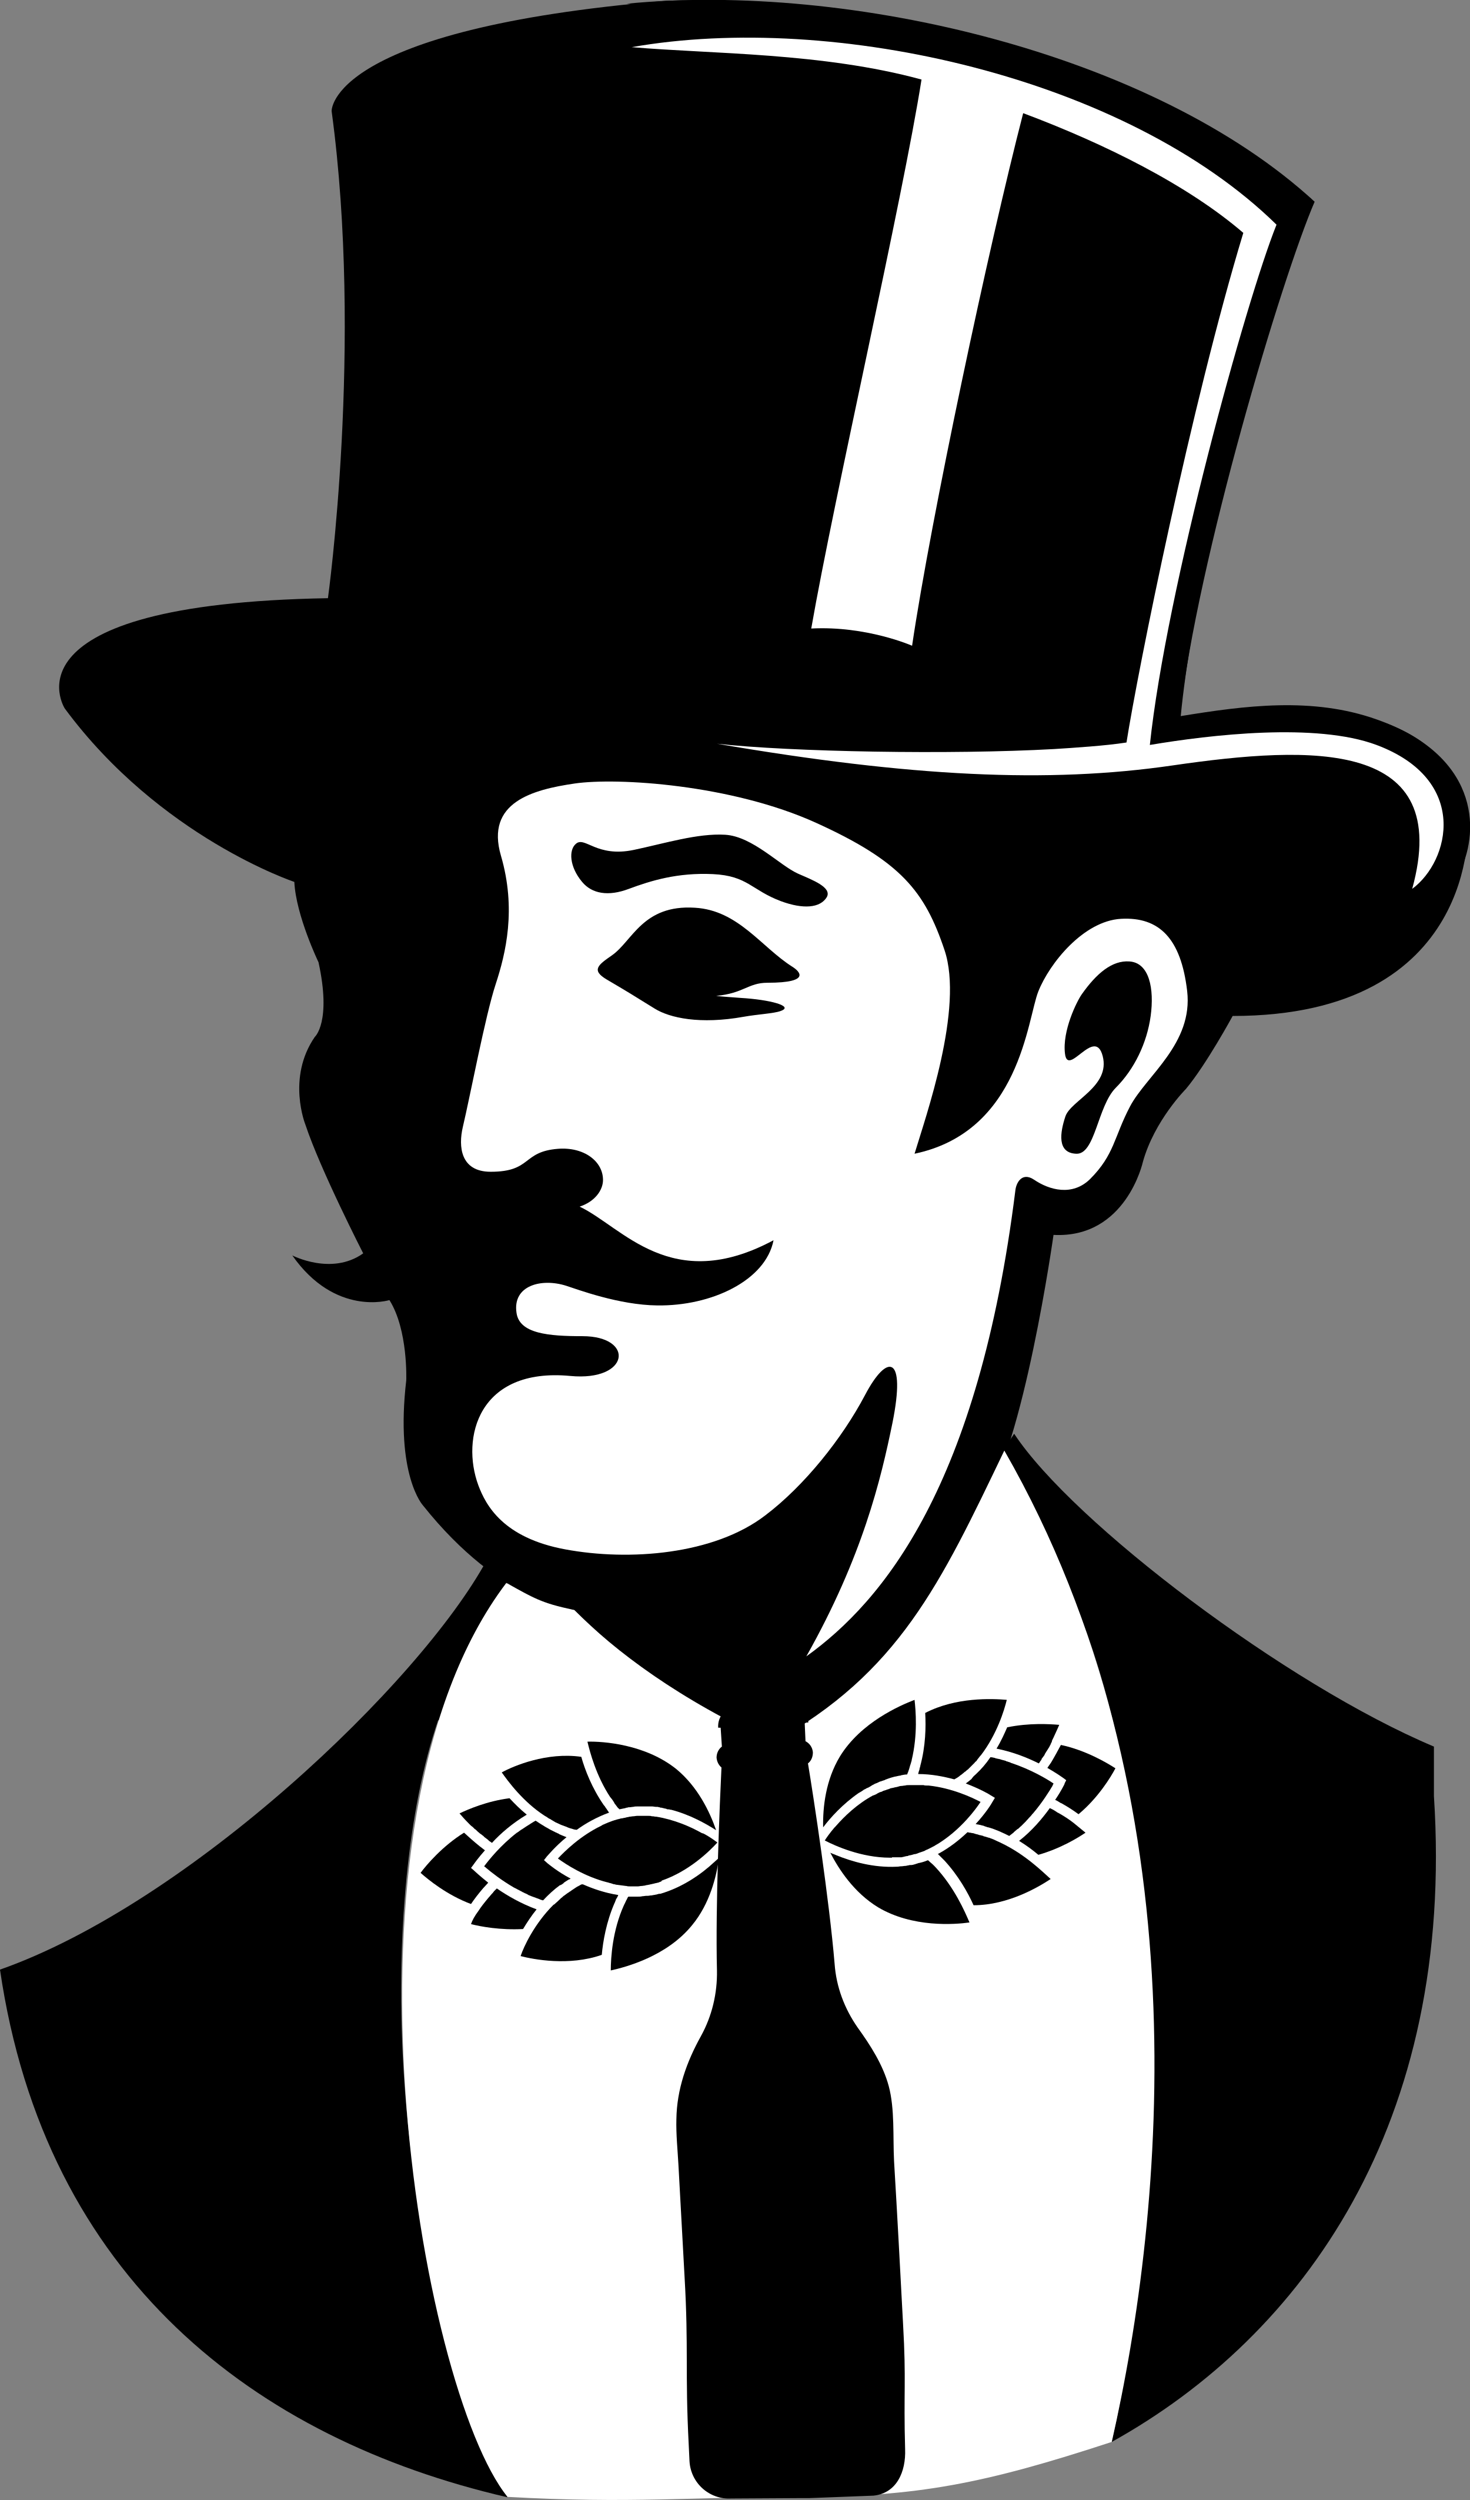 <?xml version="1.0" encoding="utf-8"?>
<!-- Generator: Adobe Illustrator 27.8.0, SVG Export Plug-In . SVG Version: 6.00 Build 0)  -->
<svg version="1.1" id="Layer_1" xmlns="http://www.w3.org/2000/svg" xmlns:xlink="http://www.w3.org/1999/xlink" x="0px" y="0px"
	 viewBox="0 0 358.6 609.8" style="enable-background:new 0 0 358.6 609.8;" xml:space="preserve">
<rect x="0" y="0" width="358.6" height="609.8" fill="#808080" stroke="none"/>
<style type="text/css">
	.st0{fill:#FFFFFF;}
</style>
<g>
	<path d="M247.4,349.7c14.3,21.7,66.5,61.2,102.4,76.3v12.1c5.2,79.8-31.9,131.6-78.6,157.5c12.1-53.1,16.1-147.4-10.4-208.3
		c-6.2,10.5-19,23.3-37.5,32.9l-7.9,6.2l-20.8,11.2c-3.1,7.9-6.8-1.2-9.1,4.8 M173.5,441.4l-14.2,1.6l-12.9-1.9
		c-20.8-2.2-32.2-9.7-39.5-21.6C92.2,462.4,93.8,547,123.8,609.1C62.3,594.9,11,555.7,0,480.4c45.8-16.1,102.3-69.7,118.7-99.8"/>
	<path d="M103.2,367.2c0,0-6.8-7.3-4.1-30.5c0,0,0.5-12.3-4.1-19.6c0,0-13.2,4.1-23.7-10.9c0,0,9.6,5,17.3-0.5
		c0,0-10.5-20.5-14.1-31.4c0,0-4.6-11.4,2.3-21.4c0,0,4.1-3.6,0.9-18.2c0,0-5.5-11.4-5.9-19.6c0,0-32.8-10.9-56-42.3
		c0,0-16.4-25.5,64.2-26.9c0,0,8.6-61.9,0.9-118.8c0,0-0.9-20,81.5-26.9c0,0,91-5,157.5,48.3c0,0-26.9,74.7-31.9,126.5
		c0,0,66-14.1,70.1,25.9c0,0,2.7,46.9-57.4,46.9c0,0-6.4,11.8-11.4,17.8c0,0-7.7,7.7-10.5,17.8c0,0-4.1,18.7-21.8,17.8
		c0,0-7.3,51.9-17.3,65.5c0,0-25.5,50.5-52.3,58.3c0,0-17.8-3.6-47.3-32.3C140.1,392.7,122.4,391.3,103.2,367.2"/>
	<path class="st0" d="M123.8,609c30,1.7,45,0,71.4,0c28.5,0,44.9-3.2,76-13.4c12.8-56,22.6-156.8-26.2-241.8
		c-15.6,32.5-25.7,54.2-56.4,71.2c-23-10.5-38.6-22.3-48.5-32.3c-8.7-1.9-9.4-2.7-16.6-6.6C78.8,445.1,102.4,582.5,123.8,609"/>
	<path class="st0" d="M147.1,287.8c0,2.5-2,5.3-5.7,6.5c10.5,5,22.3,21.6,47.3,8.2c-1.9,9.8-15.1,16.1-28.4,15.9
		c-9.3-0.1-19.4-3.9-22.2-4.8c-6-1.9-13.1-0.1-12.1,6.6c0.7,5.1,7.8,5.7,16.1,5.7c12.8,0,11.6,11.1-3,9.7
		c-22.4-2.1-26.7,15.1-22.4,26.7c1.8,4.8,6,12.8,21.2,15.6c15.6,2.9,36.3,1.3,48.8-8.3c9.5-7.2,18.7-18.7,24.3-29.3
		c5.4-10.3,10.1-10,6.7,6.8c-2.8,13.7-7.3,32.6-21,56.9c18.8-13.5,42-41.6,51-113.7c0.2-1.8,1.6-4.5,4.5-2.6
		c3.8,2.6,9.4,4.1,13.7-0.1c6-6,5.8-10.2,9.8-17.8c4-7.5,15.4-15.3,13.9-28.1c-1.5-12.8-6.8-18.1-16.1-17.6
		c-9.2,0.5-17.5,10.9-20.2,17.7c-2.7,6.7-4.4,34.2-30.2,39.6c2.7-9,12.1-35.5,7.3-49.7c-4.8-14.3-10.6-21.6-31.3-31
		c-20.7-9.4-48.6-11.1-58.9-9.6s-21.8,4.6-18,17.6s1.2,23.8-1.3,31.4s-6.2,27.2-8,34.8c-1.1,4.7-0.6,10.9,6.8,10.9
		c10.1,0,7.6-4.9,16.4-5.6C142.4,279.7,147.1,283.2,147.1,287.8 M259.9,272.3c1.3-3.9,11-7.3,9.1-14.7c-1.9-7.4-8.5,5.3-9.2-0.6
		c-0.7-5.6,2.9-12.8,4.1-14.5c3.6-5.1,7.4-8.3,11.6-8c4.9,0.3,6.1,6.7,5.2,13.3c-0.9,6.6-4,13-8.5,17.5s-5,16.4-9.7,16.1
		C257.8,281.2,258.6,276.2,259.9,272.3 M190.5,219.8c-7.2-2.7-8.1-6.2-16.6-6.6c-8.7-0.4-15.1,1.6-20.5,3.6c-5,1.9-9,1.2-11.4-1.7
		c-3.1-3.7-3.3-7.8-1.5-9.3c2.2-1.9,5,3.4,14.1,1.5c7.6-1.6,15.6-4.1,22.3-3.7c6.7,0.4,13.3,7.5,17.8,9.5c3.4,1.5,8.3,3.3,7,5.7
		C200.1,221.5,195.9,221.8,190.5,219.8 M149.3,233c5-3.5,7.5-12.4,20.2-11.6c10.6,0.6,16.2,9.6,23.8,14.4c1.6,1,4.9,3.9-6.1,3.9
		c-4.7,0-5.8,2.6-12.5,3.2c1.6,0.2,3.5,0.3,6,0.5c7,0.4,13.2,2,9.7,3.2c-1.6,0.6-5.7,0.8-9,1.4c-10.6,1.9-18,0.3-21.7-2
		c-5.2-3.2-5.9-3.7-11.7-7.1C144.1,236.6,146,235.3,149.3,233"/>
	<path d="M262.5,178c5.2-0.3,10.5-1,16-1.8c3-17.8,14.1-84.2,31.6-125.6c-14.6-11.8-34.1-21.3-55.6-28.8
		c-9.1,33.1-24.1,99.5-29.1,130.9c0,0-12.2-3.5-24.4-5.7c4.2-31.9,16.6-105.3,21.5-134.7c-24-6-48.5-9.7-69.6-11.4
		c54.5-5.3,128.6,12.2,167.8,48.3c-8,18.5-28.6,87.3-32.9,125.5c15.9-2.6,32.4-4.8,48.1,0.8c24.4,8.6,25.3,26.5,20.3,36.9
		c1.4-22.7-25.9-35.3-62.8-30.3c-32.4,4.4-68.4,2.8-119.2-5.4C193.7,178.7,235.5,179.4,262.5,178"/>
	<path d="M199.2,447.9l0.6,2.4c-6.2,1.5-12,0.2-15.8-3.6l1.7-1.7C188.9,448.1,193.8,449.2,199.2,447.9"/>
	<path d="M256.7,424.4c0.1-0.2,0.2-0.4,0.3-0.6c0.6-1.3,1.1-2.4,1.4-3.1c-2.4-0.2-7.3-0.5-12.7,0.6c-0.7,1.6-1.5,3.4-2.6,5.2
		c4,0.8,7.5,2.2,10.3,3.6l0.1-0.1c0.1-0.2,0.3-0.4,0.4-0.6c0.1-0.1,0.2-0.2,0.2-0.4c0.1-0.1,0.2-0.3,0.3-0.4
		c0.1-0.1,0.2-0.3,0.3-0.4c0.1-0.1,0.1-0.2,0.2-0.4c0.1-0.2,0.2-0.3,0.3-0.5c0.1-0.1,0.1-0.2,0.2-0.3c0.2-0.3,0.3-0.5,0.5-0.8
		c0.1-0.1,0.1-0.2,0.2-0.4c0.1-0.1,0.2-0.3,0.2-0.4c0.1-0.2,0.2-0.4,0.3-0.6C256.6,424.7,256.6,424.6,256.7,424.4"/>
	<path d="M272.1,431.3c-2-1.3-7.2-4.4-13.3-5.7c-0.7,1.3-1.5,2.8-2.4,4.3l0,0c-0.3,0.4-0.6,0.9-0.9,1.3c2.1,1.2,3.5,2.2,3.8,2.4l0,0
		l0.8,0.6l-0.4,0.8v0.1c-0.1,0.2-0.8,1.7-2.3,3.9c0.5,0.2,0.9,0.5,1.4,0.8c0,0,0,0,0.1,0c1.6,0.9,3,1.8,4.2,2.7
		C267.9,438.5,271,433.4,272.1,431.3"/>
	<path d="M204.9,428.4c-3.5,5.8-4.2,12.4-4.1,17.3c1.8-2.4,4.8-5.7,8.7-8.4c0.1,0,0.1-0.1,0.2-0.1c0.2-0.1,0.3-0.2,0.5-0.3
		c0.1-0.1,0.2-0.1,0.3-0.2c0.2-0.2,0.5-0.3,0.7-0.4c0.1-0.1,0.3-0.2,0.4-0.2c0.1-0.1,0.3-0.1,0.4-0.2c0.2-0.1,0.3-0.2,0.5-0.3
		c0.1-0.1,0.2-0.1,0.3-0.2c0.3-0.1,0.5-0.3,0.8-0.4c0.1,0,0.2-0.1,0.3-0.1c0.2-0.1,0.4-0.2,0.6-0.3c0.1,0,0.2-0.1,0.3-0.1
		c0.3-0.1,0.6-0.2,0.9-0.3c0.1,0,0.1,0,0.2-0.1c0.3-0.1,0.5-0.2,0.8-0.3c0.1,0,0.2-0.1,0.3-0.1c0.3-0.1,0.6-0.2,1-0.3
		c0.3-0.1,0.6-0.1,0.9-0.2c0.2,0,0.3-0.1,0.5-0.1c0.1,0,0.3,0,0.4-0.1c0.5-0.1,1-0.2,1.5-0.2c0-0.1,0.1-0.2,0.1-0.3
		c0-0.1,0.1-0.2,0.1-0.2c0.1-0.3,0.2-0.6,0.3-0.9c0-0.1,0.1-0.2,0.1-0.4c0.1-0.2,0.1-0.4,0.2-0.6c0.1-0.3,0.2-0.7,0.3-1v-0.1
		c1.5-6.2,1-12.1,0.7-14.7C219.5,416,210,420.1,204.9,428.4"/>
	<path d="M244.2,449.5c-0.1,0-0.1-0.1-0.2-0.1c-0.4-0.2-0.7-0.3-1.1-0.5c-0.1-0.1-0.3-0.1-0.4-0.2c-0.2-0.1-0.3-0.1-0.5-0.2
		c-0.2-0.1-0.4-0.1-0.5-0.2c-0.1,0-0.3-0.1-0.4-0.1c-0.3-0.1-0.6-0.2-1-0.3c-0.1,0-0.2,0-0.2-0.1c-0.3-0.1-0.5-0.1-0.8-0.2
		c-0.1,0-0.2,0-0.4-0.1c-0.2-0.1-0.5-0.1-0.7-0.2c-0.1,0-0.2,0-0.3-0.1c-0.3-0.1-0.7-0.1-1-0.2c-0.2,0-0.4,0-0.5-0.1h-0.1H236
		c-2,1.9-4.4,3.8-7.2,5.3c0,0,0,0,0.1,0.1c0.2,0.2,0.3,0.3,0.5,0.5c0.1,0.1,0.2,0.2,0.3,0.3c0.2,0.2,0.4,0.4,0.6,0.6l0.1,0.1
		c3.4,3.7,5.7,7.8,7.1,10.9c8.5,0,16.1-4.6,18.8-6.4C254.4,456.6,250.1,452.3,244.2,449.5"/>
	<path d="M225.7,417.8c0.2,3.4,0.1,8.1-1.2,12.9v0.1c-0.1,0.3-0.2,0.6-0.2,0.8c0,0.1-0.1,0.2-0.1,0.3c-0.1,0.2-0.1,0.4-0.2,0.7v0.1
		c3.2,0,6.2,0.6,8.8,1.3c0.2-0.1,0.5-0.3,0.7-0.4l0,0l0,0c0.3-0.2,0.6-0.4,0.8-0.6c0.1-0.1,0.2-0.1,0.3-0.2c0.2-0.2,0.4-0.3,0.6-0.5
		c0.1-0.1,0.2-0.2,0.3-0.2c0.2-0.2,0.4-0.4,0.6-0.5c0.1-0.1,0.1-0.1,0.2-0.2c0.2-0.2,0.5-0.5,0.7-0.7c0.1-0.1,0.2-0.2,0.3-0.3
		c0.1-0.1,0.3-0.3,0.4-0.4s0.2-0.3,0.4-0.4c0.1-0.1,0.2-0.2,0.3-0.4c0.2-0.3,0.5-0.6,0.7-0.9c0.1-0.1,0.1-0.1,0.2-0.2
		c3.9-5.1,5.7-11,6.3-13.5C242,414.3,233.2,413.9,225.7,417.8"/>
	<path d="M262,444.7c-1-0.8-2.2-1.6-3.6-2.4c-0.1,0-0.1-0.1-0.2-0.1c-0.2-0.1-0.4-0.2-0.5-0.3c-0.1-0.1-0.2-0.1-0.3-0.2
		c-0.2-0.1-0.3-0.2-0.5-0.3c-0.2-0.1-0.4-0.2-0.6-0.3c-0.1,0-0.1-0.1-0.2-0.1c-1.8,2.5-4.3,5.5-7.5,8c1.8,1.1,3.4,2.3,4.7,3.4
		c5.3-1.5,9.6-4.1,11.5-5.4C264.2,446.5,263.2,445.7,262,444.7L262,444.7"/>
	<path d="M237,433.9c-0.2,0.2-0.4,0.3-0.6,0.5c-0.1,0.1-0.3,0.2-0.4,0.3c-0.1,0.1-0.3,0.2-0.4,0.3l0,0c3.4,1.3,5.7,2.6,6.1,2.9l0,0
		l0,0l0,0l1,0.6l-0.6,1l0,0l0,0l0,0c-0.2,0.4-1.6,2.7-4.1,5.4l0,0c0.2,0,0.3,0.1,0.5,0.1s0.4,0.1,0.6,0.1c0.2,0.1,0.5,0.1,0.7,0.2
		c0.1,0,0.2,0,0.3,0.1c0.3,0.1,0.6,0.2,0.9,0.3c0,0,0,0,0.1,0c1.8,0.5,3.5,1.3,5.1,2.1l0,0c0.3-0.2,0.6-0.5,0.9-0.7
		c0.1-0.1,0.2-0.1,0.2-0.2c0.2-0.2,0.5-0.4,0.7-0.6c0.1-0.1,0.2-0.2,0.3-0.2c0.3-0.2,0.5-0.5,0.8-0.7c0.1-0.1,0.2-0.2,0.3-0.3
		c0.2-0.2,0.4-0.4,0.6-0.6c0.1-0.1,0.2-0.2,0.3-0.3c0.2-0.3,0.5-0.5,0.7-0.8c0.1-0.1,0.1-0.1,0.2-0.2c0.2-0.2,0.4-0.4,0.6-0.7
		c0.1-0.1,0.1-0.1,0.2-0.2c2.3-2.7,3.9-5.3,4.8-6.8v-0.1c0.1-0.2,0.2-0.3,0.2-0.4c-1.6-1.1-5.5-3.4-10.3-5c-0.1,0-0.1,0-0.2-0.1
		c-0.3-0.1-0.6-0.2-0.9-0.3c-0.1,0-0.2,0-0.2-0.1c-0.4-0.1-0.7-0.2-1.1-0.3c-0.1,0-0.2-0.1-0.3-0.1c-0.3-0.1-0.6-0.1-0.9-0.2
		c-0.1,0-0.2,0-0.3-0.1c-0.4-0.1-0.8-0.2-1.1-0.2c0,0,0,0-0.1,0c-1,1.5-2.2,2.9-3.6,4.2l0,0c-0.2,0.2-0.5,0.4-0.7,0.7
		C237.1,433.7,237.1,433.8,237,433.9"/>
	<path d="M228.1,455.3c-0.1-0.1-0.2-0.2-0.3-0.3c-0.1-0.1-0.2-0.2-0.3-0.3c-0.2-0.2-0.5-0.4-0.7-0.6c-0.1-0.1-0.1-0.1-0.2-0.2
		c-0.1-0.1-0.2-0.1-0.2-0.2c-0.5,0.2-1,0.4-1.4,0.5c-0.1,0-0.3,0.1-0.4,0.1s-0.3,0.1-0.5,0.1c-0.3,0.1-0.6,0.2-0.9,0.3
		s-0.7,0.2-1,0.2c-0.1,0-0.2,0-0.3,0c-0.3,0.1-0.6,0.1-0.9,0.2h-0.1c-0.3,0-0.7,0.1-1,0.1h-0.1c-0.3,0-0.6,0.1-0.9,0.1h-0.1
		c-5.8,0.3-11.1-1.3-14.8-2.8l0,0c-0.4-0.2-0.8-0.3-1.2-0.5c-0.1,0-0.2-0.1-0.2-0.1s-0.1,0-0.1-0.1c2.1,4.1,5.8,9.8,11.7,13.4
		c8.4,5,18.7,4.2,22.3,3.7C235.4,466.3,232.8,460.3,228.1,455.3"/>
	<path d="M217.6,453c0.2,0,0.4,0,0.5,0s0.2,0,0.4,0c0.2,0,0.3,0,0.5,0c0.1,0,0.3,0,0.4,0s0.3,0,0.4,0c0.2,0,0.3,0,0.5-0.1
		c0.1,0,0.3,0,0.4-0.1c0.2,0,0.4-0.1,0.6-0.1c0.1,0,0.2,0,0.3-0.1c0.3-0.1,0.6-0.1,0.9-0.2c0.3-0.1,0.6-0.2,0.9-0.2l0,0
		c0.3-0.1,0.6-0.2,0.8-0.3l0,0c0.3-0.1,0.6-0.2,0.9-0.3l0,0c0.3-0.1,0.6-0.2,0.8-0.4c0,0,0,0,0.1,0c0.7-0.3,1.4-0.7,2-1
		c0.1-0.1,0.2-0.1,0.3-0.2c0.2-0.1,0.5-0.3,0.7-0.4c0.2-0.1,0.4-0.3,0.6-0.4c0.1-0.1,0.2-0.1,0.3-0.2c4.7-3.2,8-7.5,9.3-9.5
		c-2.1-1.1-7-3.4-12.7-4c-0.1,0-0.2,0-0.4,0c-0.3,0-0.5,0-0.8-0.1c-0.3,0-0.5,0-0.8,0c-0.1,0-0.2,0-0.4,0c-0.8,0-1.5,0-2.3,0h-0.1
		c-0.3,0-0.6,0-0.9,0.1l0,0c-0.3,0-0.6,0.1-0.9,0.1l0,0c-0.3,0-0.6,0.1-0.9,0.2l0,0c-0.3,0.1-0.6,0.1-0.9,0.2s-0.6,0.1-0.9,0.2
		c-0.1,0-0.2,0.1-0.2,0.1c-0.2,0.1-0.4,0.1-0.6,0.2c-0.1,0-0.2,0.1-0.3,0.1c-0.2,0.1-0.4,0.1-0.6,0.2c-0.1,0-0.2,0.1-0.2,0.1
		c-0.2,0.1-0.4,0.2-0.6,0.2c-0.1,0-0.1,0.1-0.2,0.1c-0.2,0.1-0.4,0.2-0.6,0.3l-0.1,0.1c-0.2,0.1-0.5,0.2-0.7,0.3H213
		c-3.9,2.1-7,5.1-9.1,7.5c0,0,0,0-0.1,0.1s-0.1,0.2-0.2,0.2c-1.1,1.3-1.9,2.4-2.4,3.2c2.5,1.3,8.9,4.2,15.9,4.2h0.5L217.6,453
		L217.6,453z"/>
	<path d="M176.9,447.9l0.2,2.4c6.4-0.6,11.4-3.8,13.7-8.7l-2.2-1C186.6,444.7,182.4,447.4,176.9,447.9"/>
	<path d="M114.8,445.2c-0.1-0.1-0.3-0.3-0.4-0.4c-1-1-1.8-1.9-2.3-2.5c2.1-1,6.7-3,12.2-3.7c1.2,1.3,2.6,2.7,4.2,4
		c-3.5,2.1-6.4,4.6-8.5,6.9l-0.1-0.1c-0.2-0.1-0.4-0.3-0.6-0.4c-0.1-0.1-0.2-0.2-0.3-0.3c-0.1-0.1-0.3-0.2-0.4-0.3
		c-0.1-0.1-0.3-0.2-0.4-0.3c-0.1-0.1-0.2-0.2-0.3-0.3c-0.1-0.1-0.3-0.2-0.4-0.3c-0.1-0.1-0.2-0.2-0.3-0.2c-0.2-0.2-0.5-0.4-0.7-0.6
		c-0.1-0.1-0.2-0.2-0.3-0.3c-0.1-0.1-0.2-0.2-0.4-0.3c-0.2-0.2-0.3-0.3-0.5-0.5C115,445.4,114.9,445.3,114.8,445.2"/>
	<path d="M102.6,456.8c1.4-1.9,5.3-6.5,10.6-9.8c1.1,1,2.3,2.1,3.8,3.3l0,0c0.4,0.3,0.8,0.6,1.3,1c-1.6,1.8-2.6,3.2-2.8,3.5l0,0
		l-0.6,0.8l0.7,0.6l0.1,0.1c0.1,0.1,1.4,1.3,3.4,2.9c-0.4,0.4-0.7,0.8-1.1,1.2c0,0,0,0-0.1,0.1c-1.2,1.4-2.2,2.7-3,3.9
		C109,462.2,104.4,458.4,102.6,456.8"/>
	<path d="M165,431.5c5.2,4.3,8.1,10.3,9.7,14.9c-2.5-1.6-6.4-3.8-11-5c-0.1,0-0.1,0-0.2,0c-0.2-0.1-0.4-0.1-0.6-0.1
		c-0.1,0-0.2,0-0.3-0.1c-0.3-0.1-0.6-0.1-0.8-0.2c-0.2,0-0.3-0.1-0.5-0.1c-0.1,0-0.3,0-0.4-0.1c-0.2,0-0.4-0.1-0.5-0.1s-0.2,0-0.4,0
		c-0.3,0-0.6-0.1-0.9-0.1c-0.1,0-0.2,0-0.3,0c-0.2,0-0.5,0-0.7,0c-0.1,0-0.2,0-0.3,0c-0.3,0-0.6,0-1,0h-0.2c-0.3,0-0.5,0-0.8,0
		c-0.1,0-0.2,0-0.3,0c-0.3,0-0.7,0-1,0.1c-0.3,0-0.6,0.1-1,0.1c-0.2,0-0.3,0-0.5,0.1c-0.1,0-0.3,0-0.4,0.1c-0.5,0.1-1,0.2-1.5,0.3
		c-0.1-0.1-0.1-0.2-0.2-0.2c-0.1-0.1-0.1-0.1-0.2-0.2c-0.2-0.3-0.4-0.5-0.6-0.8c-0.1-0.1-0.2-0.2-0.2-0.3c-0.1-0.2-0.2-0.3-0.3-0.5
		c-0.2-0.3-0.4-0.6-0.6-0.8c0,0,0-0.1-0.1-0.1c-3.5-5.3-5-11.1-5.6-13.6C147.1,424.7,157.4,425.4,165,431.5"/>
	<path d="M135,464.6c0.1,0,0.1-0.1,0.2-0.1c0.3-0.3,0.6-0.5,0.9-0.8c0.1-0.1,0.2-0.2,0.3-0.3c0.1-0.1,0.3-0.2,0.4-0.4
		c0.2-0.1,0.3-0.2,0.5-0.4c0.1-0.1,0.2-0.2,0.4-0.3c0.3-0.2,0.5-0.4,0.8-0.6c0.1,0,0.1-0.1,0.2-0.1c0.2-0.2,0.5-0.3,0.7-0.5
		c0.1-0.1,0.2-0.1,0.3-0.2c0.2-0.1,0.4-0.3,0.6-0.4c0.1-0.1,0.2-0.1,0.3-0.2c0.3-0.2,0.6-0.3,0.9-0.5c0.2-0.1,0.3-0.2,0.5-0.2h0.1
		c0,0,0,0,0.1,0c2.5,1.1,5.4,2.1,8.6,2.6v0.1c-0.1,0.2-0.2,0.4-0.3,0.6l-0.2,0.3c-0.1,0.3-0.2,0.5-0.3,0.8l-0.1,0.2
		c-2,4.6-2.8,9.3-3.1,12.6c-8,2.8-16.7,1.1-19.8,0.3C127.8,474.7,130.4,469.2,135,464.6"/>
	<path d="M141.8,428.5c0.9,3.2,2.6,7.6,5.5,11.8l0.1,0.1c0.2,0.2,0.3,0.5,0.5,0.7c0.1,0.1,0.1,0.2,0.2,0.3c0.1,0.2,0.3,0.4,0.4,0.6
		c0,0,0,0,0.1,0.1c-3,1.1-5.7,2.6-7.9,4.2c-0.3,0-0.6-0.1-0.7-0.1l0,0l0,0c-0.3-0.1-0.6-0.2-1-0.3c-0.1,0-0.2-0.1-0.3-0.1
		c-0.2-0.1-0.5-0.2-0.7-0.3c-0.1,0-0.2-0.1-0.3-0.1c-0.3-0.1-0.5-0.2-0.8-0.3c-0.1,0-0.2-0.1-0.2-0.1c-0.3-0.1-0.6-0.3-0.9-0.4
		c-0.1-0.1-0.3-0.1-0.4-0.2c-0.2-0.1-0.3-0.2-0.5-0.3c-0.2-0.1-0.3-0.2-0.5-0.3c-0.1-0.1-0.3-0.2-0.4-0.2c-0.3-0.2-0.6-0.4-0.9-0.6
		c-0.1,0-0.1-0.1-0.2-0.1c-5.4-3.5-9-8.5-10.5-10.6C125.3,430.7,133.4,427.3,141.8,428.5"/>
	<path d="M116.7,466.1c0.7-1.1,1.6-2.2,2.6-3.4c0.1-0.1,0.1-0.1,0.2-0.2c0.1-0.2,0.3-0.3,0.4-0.5c0.1-0.1,0.2-0.2,0.3-0.3
		c0.1-0.1,0.2-0.3,0.3-0.4c0.2-0.2,0.3-0.3,0.5-0.5c0.1-0.1,0.1-0.1,0.2-0.2c2.6,1.8,5.9,3.7,9.7,5.1c-1.3,1.6-2.4,3.3-3.3,4.8
		c-5.5,0.3-10.4-0.6-12.7-1.2C115.2,468.4,115.8,467.3,116.7,466.1L116.7,466.1"/>
	<path d="M136.5,447.4c0.2,0.1,0.5,0.2,0.7,0.3c0.2,0.1,0.3,0.1,0.5,0.2s0.3,0.1,0.5,0.2l0,0c-2.8,2.3-4.5,4.4-4.8,4.7l0,0l0,0l0,0
		l-0.7,0.9l0.9,0.8l0,0l0,0l0,0c0.4,0.3,2.4,2,5.6,3.7l0,0c-0.1,0.1-0.3,0.2-0.4,0.2c-0.2,0.1-0.3,0.2-0.5,0.3s-0.4,0.3-0.6,0.4
		c-0.1,0.1-0.2,0.1-0.2,0.2c-0.3,0.2-0.5,0.4-0.8,0.5c0,0,0,0-0.1,0c-1.5,1.1-2.9,2.4-4.1,3.7c0,0,0,0-0.1,0
		c-0.4-0.1-0.7-0.2-1.1-0.4c-0.1,0-0.2-0.1-0.3-0.1c-0.3-0.1-0.5-0.2-0.8-0.3c-0.1,0-0.2-0.1-0.3-0.1c-0.3-0.1-0.7-0.3-1-0.4
		c-0.1-0.1-0.2-0.1-0.3-0.2c-0.2-0.1-0.5-0.2-0.7-0.3c-0.1-0.1-0.2-0.1-0.4-0.2c-0.3-0.2-0.6-0.3-0.9-0.5c-0.1,0-0.2-0.1-0.2-0.1
		c-0.3-0.1-0.5-0.3-0.8-0.4c-0.1,0-0.1-0.1-0.2-0.1c-3.1-1.8-5.5-3.7-6.8-4.8c0,0,0,0-0.1-0.1s-0.3-0.2-0.4-0.3c1.2-1.6,4-5.1,8-8.2
		c0.1,0,0.1-0.1,0.2-0.1c0.3-0.2,0.5-0.4,0.8-0.6c0.1,0,0.1-0.1,0.2-0.1c0.3-0.2,0.6-0.4,0.9-0.6c0.1-0.1,0.2-0.1,0.3-0.2
		c0.3-0.2,0.5-0.3,0.8-0.5c0.1-0.1,0.2-0.1,0.3-0.2c0.3-0.2,0.7-0.4,1-0.6c0,0,0,0,0.1,0c1.5,1,3.1,2,4.8,2.8l0,0
		c0.3,0.1,0.6,0.3,0.9,0.4C136.4,447.4,136.5,447.4,136.5,447.4"/>
	<path d="M152.2,464.7c0.1-0.1,0.1-0.3,0.2-0.4c0.1-0.1,0.1-0.3,0.2-0.4c0.1-0.3,0.3-0.6,0.4-0.8c0-0.1,0.1-0.2,0.1-0.2
		c0-0.1,0.1-0.2,0.2-0.3c0.5,0,1,0,1.5,0c0.1,0,0.3,0,0.4,0c0.2,0,0.3,0,0.5,0c0.3,0,0.6,0,1-0.1c0.3,0,0.7-0.1,1-0.1
		c0.1,0,0.2,0,0.3,0c0.3,0,0.6-0.1,0.9-0.1h0.1c0.3-0.1,0.7-0.1,1-0.2h0.1c0.3-0.1,0.6-0.2,0.9-0.2h0.1c5.5-1.6,10.1-4.9,13-7.6
		c0.3-0.3,0.7-0.6,1-0.9c0.1-0.1,0.1-0.1,0.2-0.2l0.1-0.1c-0.6,4.5-2.2,11.2-6.6,16.5c-6.2,7.6-16.2,10.2-19.8,11
		C149,477.5,149.4,470.9,152.2,464.7"/>
	<path d="M161.3,458.9c-0.2,0.1-0.4,0.1-0.5,0.2c-0.1,0-0.2,0.1-0.3,0.1c-0.2,0-0.3,0.1-0.5,0.1c-0.1,0-0.3,0.1-0.4,0.1
		s-0.3,0.1-0.4,0.1c-0.2,0-0.3,0.1-0.5,0.1c-0.1,0-0.3,0.1-0.4,0.1c-0.2,0-0.4,0.1-0.6,0.1c-0.1,0-0.2,0-0.3,0.1
		c-0.3,0-0.6,0.1-0.9,0.1s-0.6,0.1-0.9,0.1h-0.1c-0.3,0-0.6,0-0.9,0l0,0c-0.3,0-0.6,0-0.9,0l0,0c-0.3,0-0.6,0-0.9-0.1h-0.1
		c-0.7-0.1-1.5-0.2-2.3-0.3c-0.1,0-0.2,0-0.4-0.1c-0.3,0-0.5-0.1-0.8-0.2c-0.2-0.1-0.5-0.1-0.7-0.2c-0.1,0-0.2-0.1-0.4-0.1
		c-5.5-1.4-10.1-4.4-12-5.8c1.6-1.7,5.4-5.5,10.6-8l0.3-0.2c0.2-0.1,0.5-0.2,0.7-0.3c0.2-0.1,0.5-0.2,0.7-0.3c0.1,0,0.2-0.1,0.3-0.1
		c0.7-0.3,1.4-0.5,2.1-0.7h0.1c0.3-0.1,0.6-0.2,0.9-0.2l0,0c0.3-0.1,0.6-0.1,0.9-0.2l0,0c0.3-0.1,0.6-0.1,0.9-0.2l0,0
		c0.3,0,0.6-0.1,0.9-0.1s0.6-0.1,0.9-0.1c0.1,0,0.2,0,0.3,0c0.2,0,0.4,0,0.6,0h0.3c0.2,0,0.4,0,0.6,0c0.1,0,0.2,0,0.3,0
		c0.2,0,0.4,0,0.6,0c0.1,0,0.1,0,0.2,0c0.2,0,0.5,0,0.7,0.1c0.1,0,0.1,0,0.2,0c0.3,0,0.5,0.1,0.8,0.1h0.1c4.3,0.7,8.3,2.4,11.1,4
		c0,0,0,0,0.1,0c0.1,0.1,0.2,0.1,0.3,0.1c1.5,0.8,2.6,1.6,3.4,2.2c-1.9,2.1-6.9,7-13.6,9.3C161.4,458.9,161.3,458.9,161.3,458.9"/>
	<path d="M216.8,508.8c-1.4-5.2-4.5-10-7.6-14.3c-3.2-4.6-5.2-9.9-5.6-15.5c-1.3-15.5-5.1-40.5-6.5-48.9c0.8-0.6,1.2-1.6,1.2-2.7
		c-0.1-1.2-0.8-2.2-1.8-2.7l-0.2-4.5l0.9-0.1c-0.2-2.8-2.5-4.9-5.3-4.7l-12,0.7c-2.8,0.2-4.9,2.5-4.7,5.3h0.6l0.3,4.6
		c-0.8,0.6-1.3,1.6-1.3,2.7c0.1,1,0.5,1.8,1.2,2.4c-0.4,8.3-1.5,33.9-1.1,49.5c0.1,5.6-1.2,11.1-3.9,16c-3.5,6.3-5.9,13-6,20.3
		c-0.1,3.7,0.3,7.4,0.5,11.1c0.5,9.1,1,18.3,1.5,27.4c1,17.4,0.1,23.3,1,40.7l0.2,4.2c0.3,5.3,4.8,9.4,10.2,9.1l17.4-0.1h1.7
		l15.6-0.6c5.7-0.6,7.9-5.9,7.7-11.3c-0.4-14.1,0.3-16.5-0.5-30.5c-0.7-13.2-1.4-26.5-2.2-39.8C217.8,521.1,218.3,514.4,216.8,508.8
		"/>
	<path class="st0" d="M257.1,182.7c4.8-0.3,12.6-0.8,17.7-1.6c2.8-17.7,15.8-82.4,28.5-124.3c-13.6-11.7-33.7-21.7-53.7-29.2
		c-8.5,32.9-22.5,98.8-27.1,129.9c0,0-11.1-4.9-24.6-4.2c5.6-32.1,22.3-104.7,26.9-133.9c-24.2-6.6-51-6.2-70.7-7.9
		c49.4-8.7,120.7,7.4,157.3,43.3c-7.4,18.4-26.9,89-30.9,126.9c14.8-2.5,40.6-5.5,55.3,0c22.7,8.5,17.9,28.3,8.7,35.1
		c10-36.4-24.1-35.1-58.5-30.1c-30.2,4.4-63.8,2.8-111.1-5.3C193,183.4,232,184.1,257.1,182.7"/>
</g>
</svg>

